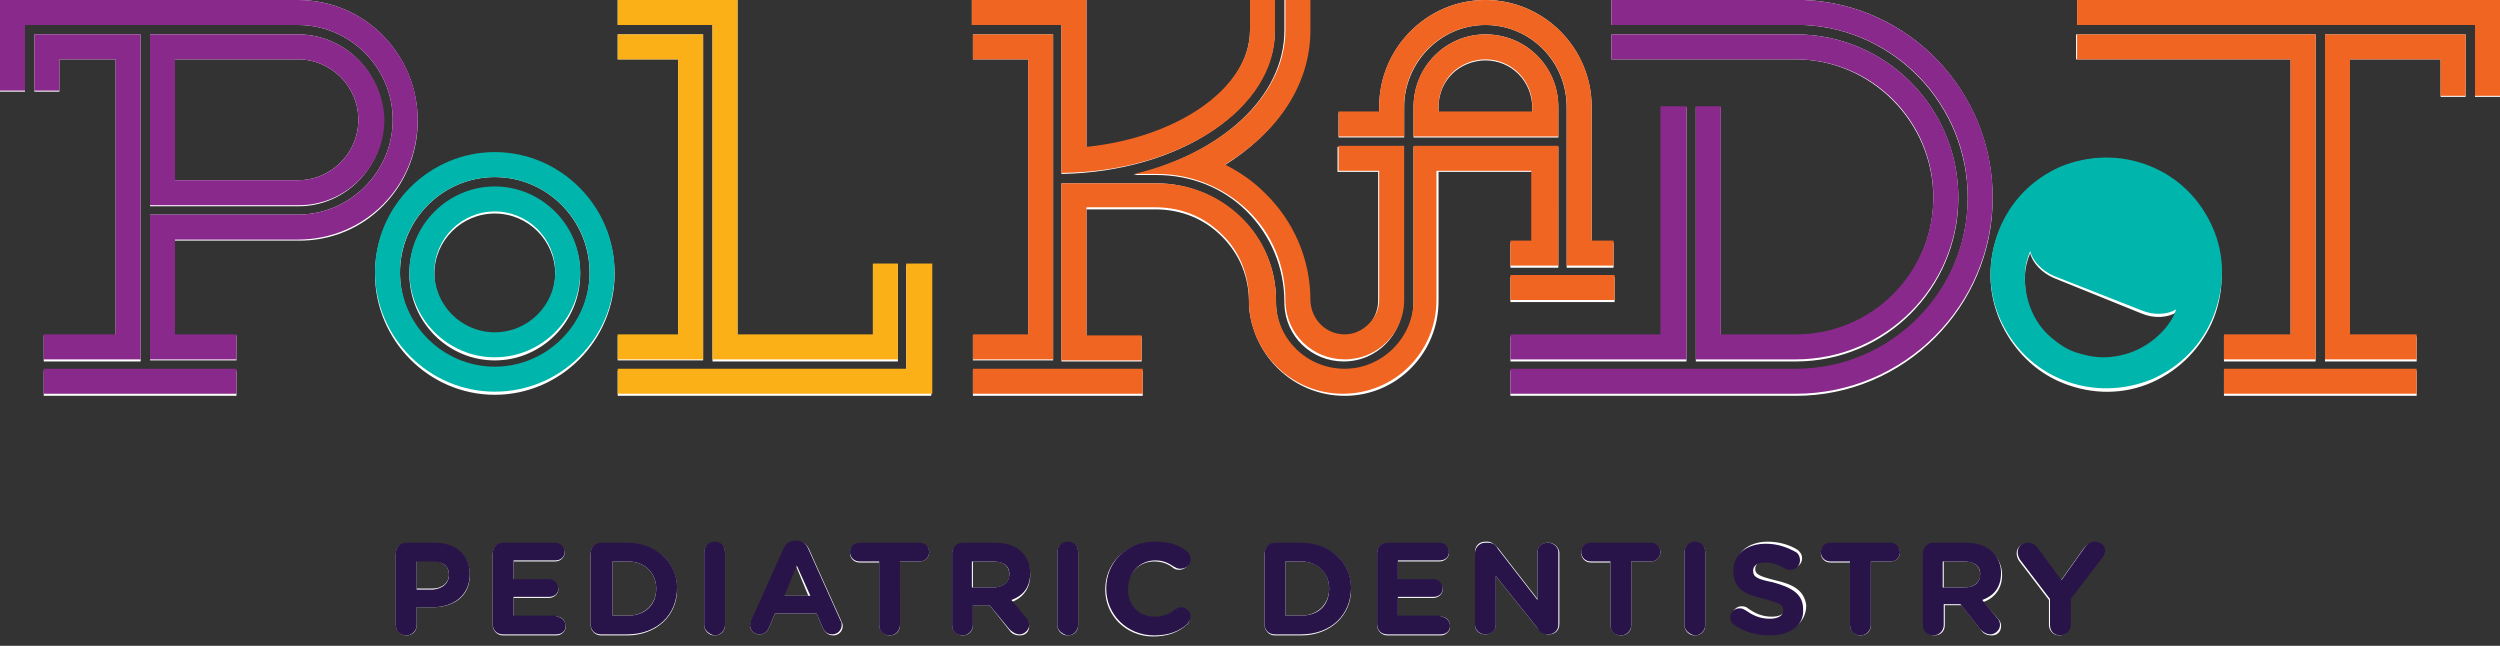 <svg width="240" height="62" xmlns="http://www.w3.org/2000/svg"><rect width="100%" height="100%" fill="#333333" stroke="none"/><g id="Page-1" stroke="none" stroke-width="1" fill="none" fill-rule="evenodd"><g id="logo-color"><path d="M4.2 38h18.5v-2.4H4.2V38zm35.9-26.4C40.1 5.2 35 0 28.6 0H0v8.8h2.4V2.4h26.2c5 0 9.1 4.1 9.1 9.1s-4.1 9.1-9.1 9.1H14.4v14h8.3v-2.4h-5.9v-9.1h11.8c6.4.1 11.5-5.1 11.5-11.5zm7.4 6.4c-4.5 0-8.2 3.7-8.2 8.3 0 4.6 3.7 8.3 8.2 8.3 4.5 0 8.2-3.7 8.2-8.3 0-4.6-3.7-8.3-8.2-8.3zm0 14.1c-3.2 0-5.8-2.6-5.8-5.8 0-3.2 2.6-5.8 5.8-5.8 3.2 0 5.8 2.6 5.8 5.8 0 3.2-2.6 5.8-5.8 5.8zM36.8 11.6c0-4.6-3.7-8.3-8.2-8.3H14.4v16.5h14.3c4.4 0 8.1-3.7 8.1-8.2zm-20-5.9h11.8c3.2 0 5.8 2.6 5.8 5.8 0 3.2-2.6 5.8-5.8 5.8H16.8V5.7zM4.2 32.3v2.4h9.3V3.3H3.3v5.5h2.4V5.7h5.4v26.5H4.2v.1zm215.7 0h-6.4v2.4h8.8V3.3h-23v2.4h20.6v26.6zm-77.3-29c-3.8 0-6.9 3.1-6.9 7v2.9h13.9v-2.9c0-3.9-3.1-7-7-7zm4.6 7.5h-9.1v-.5c0-1.3.5-2.4 1.3-3.2.8-.8 2-1.3 3.2-1.3 2.5 0 4.5 2 4.5 4.6v.4h.1zM145 34.7h16.9V10.3h-2.4v22H145v2.4zm-10.2-24.4c0-4.3 3.5-7.9 7.8-7.9s7.8 3.5 7.8 7.9v15.4h4.5v-2.4h-2.1v-13c0-5.7-4.6-10.3-10.2-10.3s-10.2 4.6-10.2 10.3v.5h-3.9v2.4h6.3v-2.9zm38.4-7.9c8.7.4 15.7 7.7 15.7 16.6 0 9.1-7.4 16.6-16.5 16.6H145V38h27.4c10.4 0 18.9-8.5 18.9-19 0-10.2-8-18.6-18.1-19h-18.5v2.4h18.5zM145 29h10v-2.4h-10V29zM101.1 3.3h-7.7v2.4h5.3v26.5h-5.3v2.4h7.7V3.3zm8.6 32.3H93.4V38h16.3v-2.4zm-41.3-.9h17.8v-9.3h-2.4v6.9h-13V0H59.3v2.4h9.1v32.3zm-.9-31.4h-8.2v2.4h5.8v26.5h-5.8v2.4h8.2V3.3zm34.4 13.4c11.4-.2 20.5-6.3 20.5-13.9V0H120v2.9c0 5.6-6.9 10.4-15.7 11.3V0h-11v2.4h8.6v14.3zm6.9.1h2.2c3.3 0 6.4 1.2 8.7 3.5 2.3 2.3 3.6 5.4 3.6 8.7v.2c.1 3.1 2.6 5.5 5.7 5.5 3.2 0 5.7-2.6 5.7-5.8V14.1h-6.3v2.4h3.9v12.4c0 .9-.4 1.8-1 2.4-.6.6-1.4 1-2.3 1-1.8 0-3.2-1.4-3.3-3.2V29c0-4-1.5-7.7-4.4-10.4-1.1-1.1-2.4-2-3.8-2.7 5-3.1 8.2-7.7 8.2-13V0h-2.4v2.9c0 6.4-6 11.8-14.5 13.9zm76.8 2.2c0 7.3-5.9 13.3-13.2 13.3h-7.2v-22h-2.4v24.4h9.6c8.6 0 15.6-7 15.6-15.7s-7-15.7-15.6-15.7h-17.7v2.4h17.7c7.2 0 13.2 6 13.2 13.3zm20.7-3c-2.8-1.1-5.8-1.1-8.5.1-2.7 1.2-4.8 3.4-5.9 6.1-1.1 2.8-1.1 5.8.1 8.6 1.2 2.7 3.3 4.9 6.1 6 2.8 1.1 5.8 1.1 8.5-.1 2.7-1.2 4.8-3.4 5.9-6.1 1.1-2.8 1-5.8-.1-8.5-1.2-2.9-3.3-5-6.1-6.1zm1.5 15.8c-1.5 1.8-3.6 2.8-5.9 2.8-.9 0-1.8-.2-2.7-.5-.9-.4-1.7-.9-2.4-1.5-1.7-1.5-2.5-3.8-2.4-6.1 0-.7.2-1.5.5-2.2.2.9 1.1 1.9 2.3 2.4l8.4 3.4c1.2.5 2.5.4 3.3-.1-.2.6-.6 1.2-1.1 1.8zM129.1 38c5 0 9-4.1 9-9.1V16.5h9.1v6.8H145v2.4h4.6V14.1h-13.9V29c0 3.7-3 6.6-6.6 6.6-3.6 0-6.5-2.8-6.6-6.4v-.3c0-3.1-1.2-5.9-3.4-8-2.2-2.1-5-3.3-8.1-3.3h-9.1v17.1h7.7v-2.4h-5.3V20.1h6.6c2.5 0 4.7.9 6.4 2.6 1.7 1.7 2.6 3.9 2.6 6.3v.4c.4 4.8 4.3 8.6 9.2 8.6zm84.4 0H232v-2.4h-18.5V38zM87 35.6H59.3V38h30.1V25.4H87v10.2zM199.4 0v2.4h38.2v6.9h2.4V0h-40.6zm23.8 34.7h8.8v-2.4h-6.4V5.7h8.7v3.6h2.4v-6h-13.5v31.4zm-175.7-20c-6.3 0-11.5 5.2-11.5 11.6 0 6.4 5.2 11.6 11.5 11.6S59 32.7 59 26.3c0-6.4-5.2-11.6-11.5-11.6zm0 20.7c-5 0-9.1-4.1-9.1-9.2s4.1-9.2 9.1-9.2 9.1 4.1 9.1 9.2-4.1 9.2-9.1 9.2zm115.2 16.7c-.6 0-1 .4-1 1V60c0 .5.4 1 1 1s1-.4 1-1v-7c0-.5-.4-.9-1-.9zm-4.2.1h-5.8c-.5 0-.9.4-.9.9s.4.9.9.9h1.9v6c0 .5.4 1 1 1s1-.4 1-1v-6.1h1.9c.5 0 .9-.4.9-.9 0-.4-.4-.8-.9-.8zm11.9 3.5c-1.6-.4-1.9-.6-1.9-1.1 0-.4.4-.8 1.2-.8.6 0 1.2.2 1.9.6.2.1.3.1.5.1.5 0 .9-.4.9-.9 0-.4-.2-.6-.4-.8-.8-.5-1.8-.8-2.9-.8-1.8 0-3.1 1-3.1 2.6 0 1.7 1.2 2.2 3 2.7 1.5.4 1.8.6 1.8 1.1 0 .5-.5.8-1.3.8-.9 0-1.6-.3-2.3-.8-.1-.1-.3-.2-.6-.2-.5 0-.9.4-.9.9 0 .3.2.6.4.7 1 .7 2.2 1 3.4 1 1.9 0 3.3-1 3.3-2.7-.2-1.4-1.2-2-3-2.4zm30.6-3.6c-.4 0-.7.2-1 .6l-2.2 3.1-2.2-3c-.2-.3-.5-.6-1-.6-.6 0-1 .4-1 .9 0 .3.1.5.2.7l2.9 3.8V60c0 .5.4 1 1 1s1-.4 1-1v-2.5l2.9-3.8c.1-.2.3-.4.3-.7.1-.5-.3-.9-.9-.9zm-52.4 0c-.5 0-1 .4-1 .9v4.5l-3.8-4.9c-.3-.3-.6-.6-1-.6h-.2c-.6 0-1 .4-1 1v7c0 .5.4.9 1 .9.5 0 1-.4 1-.9v-4.7l4 5c.3.3.6.6 1 .6h.1c.6 0 1-.4 1-1V53c-.1-.5-.5-.9-1.1-.9zm40.2.1h-3.1c-.6 0-1 .4-1 1V60c0 .5.4 1 1 1s1-.4 1-1v-1.9h1.6l1.9 2.4c.2.3.5.5 1 .5s.9-.3.9-.9c0-.3-.1-.5-.3-.7l-1.4-1.6c1.1-.4 1.8-1.3 1.8-2.6 0-.8-.3-1.5-.8-2-.6-.7-1.5-1-2.6-1zm1.3 3c0 .7-.6 1.2-1.5 1.2h-2v-2.5h2c.9 0 1.5.4 1.5 1.3zm-8.6-3h-5.8c-.5 0-.9.4-.9.9s.4.9.9.9h1.9v6c0 .5.4 1 1 1s1-.4 1-1v-6.1h1.9c.5 0 .9-.4.9-.9 0-.4-.4-.8-.9-.8zm-112.9-.1c-.6 0-1 .4-1 1V60c0 .5.4 1 1 1s1-.4 1-1v-7c0-.5-.4-.9-1-.9zm9.1.7c-.2-.5-.6-.8-1.1-.8h-.1c-.5 0-.9.3-1.2.8l-3.1 6.9c-.1.1-.2.2-.2.3 0 .5.4.9.9.9.4 0 .7-.2.9-.6l.6-1.4h4l.6 1.4c.2.4.5.7 1 .7s.9-.4.9-.9c0-.1 0-.2-.1-.4l-3.1-6.9zm-2.5 4.4l1.2-2.9 1.2 2.9h-2.4zm13.1-5h-5.8c-.5 0-.9.4-.9.9s.4.9.9.9h1.9v6c0 .5.4 1 1 1s1-.4 1-1v-6.1h1.9c.5 0 .9-.4.9-.9 0-.4-.4-.8-.9-.8zm-46.6 0H39c-.6 0-1 .4-1 1V60c0 .5.4 1 1 1s1-.4 1-1v-1.7h1.5c2 0 3.6-1 3.6-3.1 0-1.8-1.3-3-3.4-3zm1.4 3c0 .7-.6 1.3-1.6 1.3H40v-2.7h1.5c1 .1 1.6.5 1.6 1.4zm10.3 4h-4.1v-1.8h3.4c.5 0 .9-.4.9-.8 0-.5-.4-.9-.9-.9h-3.4v-1.8h4c.5 0 .9-.4.9-.8 0-.5-.4-.9-.9-.9h-5c-.6 0-1 .4-1 1V60c0 .5.4 1 1 1h5.1c.5 0 .9-.4.9-.8 0-.7-.4-1-.9-1zm6.8-7h-2.5c-.6 0-1 .4-1 1V60c0 .5.4 1 1 1h2.5c2.8 0 4.8-1.9 4.8-4.4 0-2.6-1.9-4.4-4.8-4.4zm2.8 4.3c0 1.5-1.1 2.6-2.7 2.6h-1.5v-5.2h1.5c1.6 0 2.7 1.1 2.7 2.6zm32.5-4.3h-3.1c-.6 0-1 .4-1 1V60c0 .5.4 1 1 1s1-.4 1-1v-1.9H95l1.9 2.4c.2.3.5.5 1 .5s.9-.3.9-.9c0-.3-.1-.5-.3-.7l-1.4-1.6c1.1-.4 1.8-1.3 1.8-2.6 0-.8-.3-1.5-.8-2-.6-.7-1.4-1-2.6-1zm1.4 3c0 .7-.6 1.2-1.5 1.2h-2v-2.5h2c.9 0 1.5.4 1.5 1.3zm28-3h-2.5c-.6 0-1 .4-1 1V60c0 .5.4 1 1 1h2.5c2.8 0 4.8-1.9 4.8-4.4 0-2.6-1.9-4.4-4.8-4.4zm2.7 4.3c0 1.5-1.1 2.6-2.7 2.6h-1.5v-5.2h1.5c1.7 0 2.7 1.1 2.7 2.6zm-14.2 1.9c-.2 0-.4.1-.6.2-.6.4-1.1.7-2 .7-1.5 0-2.6-1.2-2.6-2.7 0-1.5 1.1-2.7 2.6-2.7.7 0 1.3.2 1.8.6.1.1.3.2.6.2.5 0 1-.4 1-.9 0-.3-.2-.6-.4-.8-.7-.5-1.7-.9-3-.9-2.8 0-4.7 2-4.7 4.5s2 4.5 4.6 4.5c1.4 0 2.4-.4 3.2-1.1.2-.1.3-.4.3-.7.1-.5-.3-.9-.8-.9zm-10.9-6.3c-.6 0-1 .4-1 1V60c0 .5.4 1 1 1s1-.4 1-1v-7c0-.5-.4-.9-1-.9zm35.8 7.1h-4.1v-1.8h3.4c.5 0 .9-.4.9-.8 0-.5-.4-.9-.9-.9h-3.4v-1.8h4c.5 0 .9-.4.9-.8 0-.5-.4-.9-.9-.9h-5c-.6 0-1 .4-1 1V60c0 .5.4 1 1 1h5.1c.5 0 .9-.4.9-.8 0-.7-.4-1-.9-1z" id="Shape" fill="#FFF"/><g id="Group" fill-rule="nonzero"><path id="Rectangle" fill="#89298C" d="M4.2 35.4h18.5v2.4H4.2z"/><path id="Path" fill="#89298C" d="M13.5 3.3H3.3v5.4h2.4v-3h5.4v26.4H4.2v2.4h9.3z"/><path d="M40.1 11.5C40.1 5.2 35 0 28.6 0H0v8.7h2.4V2.4h26.2c5 0 9.1 4.1 9.1 9.1s-4.1 9.1-9.1 9.1H14.4v13.9h8.3v-2.4h-5.9V23h11.8c6.4 0 11.5-5.1 11.5-11.5z" id="Path" fill="#89298C"/><path d="M28.6 3.3H14.4v16.4h14.3c4.5 0 8.2-3.7 8.2-8.2-.1-4.5-3.8-8.2-8.3-8.2zm0 14H16.8V5.7h11.8c3.2 0 5.8 2.6 5.8 5.8 0 3.2-2.6 5.8-5.8 5.8z" id="Shape" fill="#89298C"/><path d="M47.5 17.9c-4.5 0-8.2 3.7-8.2 8.2 0 4.5 3.7 8.2 8.2 8.2 4.5 0 8.2-3.7 8.2-8.2 0-4.5-3.7-8.2-8.2-8.2zm0 14c-3.2 0-5.8-2.6-5.8-5.8 0-3.2 2.6-5.8 5.8-5.8 3.2 0 5.8 2.6 5.8 5.8 0 3.2-2.6 5.8-5.8 5.8z" id="Shape" fill="#00B5AB"/><path d="M47.5 14.6c-6.3 0-11.5 5.2-11.5 11.5s5.2 11.5 11.5 11.5S59 32.5 59 26.1c0-6.3-5.2-11.5-11.5-11.5zm0 20.6c-5 0-9.1-4.1-9.1-9.1s4.1-9.1 9.1-9.1 9.1 4.1 9.1 9.1-4.1 9.1-9.1 9.1z" id="Shape" fill="#00B5AB"/><path id="Path" fill="#FBB018" d="M68.4 34.5h17.8v-9.2h-2.4v6.8h-13V0H59.3v2.4h9.1z"/><path id="Path" fill="#FBB018" d="M87 35.4H59.3v2.4h30.2V25.3H87z"/><path id="Path" fill="#FBB018" d="M67.5 3.3h-8.2v2.4h5.8v26.4h-5.8v2.4h8.2z"/><path id="Path" fill="#F16522" d="M223.2 3.3v31.2h8.8v-2.4h-6.4V5.7h8.7v3.5h2.4V3.3z"/><path id="Path" fill="#F16522" d="M199.4 0v2.4h38.2v6.8h2.4V0z"/><path id="Rectangle" fill="#F16522" d="M213.5 35.4H232v2.4h-18.5z"/><path id="Path" fill="#F16522" d="M222.3 3.3h-22.9v2.4h20.5v26.4h-6.4v2.4h8.8z"/><path d="M173.2 0h-18.5v2.4h18.5c8.7.4 15.7 7.6 15.7 16.5 0 9.1-7.4 16.5-16.5 16.5H145v2.4h27.4c10.4 0 18.9-8.5 18.9-18.9 0-10.2-8.1-18.5-18.1-18.9z" id="Path" fill="#89298C"/><path d="M172.4 34.5c8.6 0 15.6-7 15.6-15.6s-7-15.6-15.6-15.6h-17.7v2.4h17.7c7.3 0 13.2 5.9 13.2 13.2 0 7.3-5.9 13.2-13.2 13.2h-7.2V10.2h-2.4v24.3h9.6z" id="Path" fill="#89298C"/><path id="Path" fill="#89298C" d="M161.9 10.2h-2.5v21.9H145v2.4h16.9z"/><path d="M134.8 10.2c0-4.3 3.5-7.8 7.8-7.8s7.8 3.5 7.8 7.8v15.3h4.5v-2.4h-2.1V10.2c0-5.6-4.6-10.2-10.2-10.2s-10.2 4.6-10.2 10.2v.5h-3.9v2.4h6.3v-2.9z" id="Path" fill="#F16522"/><path id="Rectangle" fill="#F16522" d="M145 26.4h10v2.4h-10z"/><path d="M101.9 16.6V2.4h-8.6V0h11v14.1c8.8-.9 15.7-5.7 15.7-11.2V0h2.4v2.9c.1 7.5-9.1 13.6-20.5 13.7z" id="Path" fill="#F16522"/><path d="M134.8 14v14.8c0 3.2-2.6 5.7-5.7 5.7s-5.6-2.4-5.7-5.5v-.2c0-3.3-1.3-6.4-3.6-8.6-2.3-2.2-5.4-3.5-8.7-3.5h-2.2c8.4-2 14.5-7.5 14.5-13.8V0h2.4v2.9c0 5.2-3.1 9.8-8.2 12.9 1.4.7 2.7 1.6 3.8 2.7 2.8 2.7 4.4 6.4 4.4 10.3v.1c.1 1.8 1.5 3.2 3.3 3.2.9 0 1.7-.4 2.3-1 .6-.6 1-1.4 1-2.3V16.4h-3.9V14h6.3z" id="Path" fill="#F16522"/><path id="Rectangle" fill="#F16522" d="M93.4 35.4h16.3v2.4H93.4z"/><path id="Path" fill="#F16522" d="M101.1 17.5V3.3h-7.7v2.4h5.3v26.4h-5.3v2.4h7.7z"/><path d="M142.6 3.3c-3.8 0-6.9 3.1-6.9 6.9v2.9h13.9v-2.9c0-3.8-3.1-6.9-7-6.9zm4.6 7.4h-9.1v-.5c0-1.2.5-2.4 1.3-3.2.8-.8 2-1.3 3.2-1.3 2.5 0 4.5 2 4.5 4.5v.5h.1z" id="Shape" fill="#F16522"/><path d="M145 23.1v2.4h4.6V14h-13.9v14.8c0 3.6-3 6.6-6.6 6.6-3.6 0-6.5-2.8-6.6-6.3v-.3c0-3-1.2-5.9-3.4-8-2.2-2.1-5-3.2-8.1-3.2h-9.1v17h7.7v-2.4h-5.3V19.9h6.6c2.5 0 4.7.9 6.4 2.6 1.7 1.6 2.6 3.9 2.6 6.3v.4c.2 4.8 4.2 8.6 9 8.6 5 0 9-4 9-9V16.4h9.1v6.7h-2z" id="Path" fill="#F16522"/><path d="M212.4 21.8c-1.2-2.7-3.3-4.8-6.1-5.9-2.8-1.1-5.8-1-8.5.1-2.7 1.2-4.8 3.3-5.9 6.1-1.1 2.8-1.1 5.8.1 8.5 1.2 2.7 3.3 4.8 6.1 5.9 2.8 1.1 5.8 1 8.5-.1 2.7-1.2 4.8-3.3 5.9-6.1 1.1-2.8 1.1-5.8-.1-8.5zm-4.6 9.8c-1.5 1.7-3.6 2.7-5.9 2.7-.9 0-1.8-.2-2.7-.5-.9-.3-1.7-.9-2.4-1.5-1.7-1.5-2.5-3.8-2.4-6 0-.7.2-1.5.5-2.2.2.9 1.1 1.9 2.3 2.4l8.4 3.3c1.2.5 2.5.4 3.3-.1-.2.7-.6 1.3-1.1 1.9z" id="Shape" fill="#00B5AB"/></g><path d="M201.7 53.7l-2.9 3.8V60c0 .5-.4 1-1 1s-1-.4-1-1v-2.5l-2.9-3.8c-.1-.2-.2-.4-.2-.7 0-.5.4-.9 1-.9.4 0 .7.2 1 .6l2.2 3 2.2-3.1c.2-.3.5-.6 1-.6.6 0 1 .4 1 .9-.1.4-.2.6-.4.8zm-10 5.6c.2.2.3.4.3.7 0 .5-.5.9-.9.9s-.7-.2-1-.5l-1.9-2.4h-1.6v2c0 .5-.4 1-1 1s-1-.4-1-1v-6.9c0-.5.4-1 1-1h3.1c1.1 0 2 .3 2.6.9.5.5.8 1.2.8 2 0 1.4-.7 2.2-1.8 2.6l1.4 1.7zm-1.6-4.2c0-.8-.6-1.2-1.6-1.2h-2v2.5h2c1.1 0 1.6-.5 1.6-1.3zm-10.5-1.2V60c0 .5-.4 1-1 1s-1-.4-1-1v-6.1h-1.9c-.5 0-.9-.4-.9-.9s.4-.9.9-.9h5.8c.5 0 .9.4.9.9s-.4.9-.9.9h-1.9zm-9.7 7.1c-1.2 0-2.4-.3-3.4-1-.2-.1-.4-.4-.4-.7 0-.5.4-.9.9-.9.3 0 .4.1.6.2.7.5 1.4.8 2.3.8.8 0 1.3-.3 1.3-.8s-.3-.7-1.8-1.1c-1.8-.4-3-.9-3-2.7 0-1.6 1.3-2.6 3.1-2.6 1.1 0 2 .3 2.9.8.2.1.4.4.4.8 0 .5-.4.9-.9.9-.2 0-.3 0-.5-.1-.7-.4-1.3-.6-1.9-.6-.8 0-1.2.3-1.2.8 0 .6.4.8 1.9 1.1 1.8.5 2.9 1.1 2.9 2.6.1 1.5-1.2 2.5-3.2 2.5zm-8.2-1v-7c0-.5.4-1 1-1s1 .4 1 1v7c0 .5-.4 1-1 1-.5-.1-1-.5-1-1zm-5.1-6.1V60c0 .5-.4 1-1 1s-1-.4-1-1v-6.1h-1.9c-.5 0-.9-.4-.9-.9s.4-.9.9-.9h5.8c.5 0 .9.4.9.9s-.4.9-.9.9h-1.9zm-8 7c-.5 0-.8-.2-1-.6l-4-5V60c0 .5-.4.9-1 .9-.5 0-1-.4-1-.9v-6.9c0-.5.4-1 1-1h.2c.5 0 .8.2 1 .6l3.8 4.9V53c0-.5.4-.9 1-.9.5 0 1 .4 1 .9v7c0 .5-.4.9-1 .9zm-10.3-1.7c.5 0 .9.4.9.9s-.4.8-.9.8h-5.1c-.6 0-1-.4-1-1v-6.8c0-.5.4-1 1-1h5c.5 0 .9.4.9.9s-.4.8-.9.8h-4v1.8h3.4c.5 0 .9.4.9.9s-.4.8-.9.8h-3.4v1.8h4.1v.1zm-13.4 1.7h-2.5c-.6 0-1-.4-1-1v-6.8c0-.5.4-1 1-1h2.5c2.8 0 4.8 1.9 4.8 4.3 0 2.6-1.9 4.5-4.8 4.5zm2.7-4.4c0-1.5-1.1-2.6-2.7-2.6h-1.5v5.2h1.5c1.7 0 2.7-1 2.7-2.6zm-16.8 2.7c.8 0 1.4-.2 2-.7.2-.1.4-.2.6-.2.5 0 .9.4.9.9 0 .3-.2.5-.3.7-.8.7-1.8 1.1-3.2 1.1-2.6 0-4.6-2-4.6-4.5s1.9-4.5 4.7-4.5c1.3 0 2.3.3 3 .9.2.1.4.4.4.8 0 .5-.4.9-1 .9-.3 0-.4-.1-.6-.2-.6-.4-1.1-.6-1.8-.6-1.5 0-2.6 1.2-2.6 2.7-.1 1.5 1 2.7 2.5 2.7zm-9.3.8v-7c0-.5.4-1 1-1s1 .4 1 1v7c0 .5-.4 1-1 1-.5-.1-1-.5-1-1zm-3-.7c.2.2.3.4.3.7 0 .5-.5.9-.9.9s-.7-.2-1-.5L95 58.1h-1.6V60c0 .5-.4 1-1 1s-1-.4-1-1v-6.9c0-.5.4-1 1-1h3.1c1.1 0 2 .3 2.6.9.5.5.8 1.2.8 2 0 1.4-.7 2.2-1.8 2.6l1.4 1.7zm-1.6-4.2c0-.8-.6-1.2-1.6-1.2h-2v2.5h2c1 0 1.6-.5 1.6-1.3zm-10.5-1.2V60c0 .5-.4 1-1 1s-1-.4-1-1v-6.1h-1.9c-.5 0-.9-.4-.9-.9s.4-.9.9-.9h5.8c.5 0 .9.4.9.9s-.4.9-.9.9h-1.9zM79 60.3l-.6-1.4h-4l-.6 1.4c-.2.4-.5.6-.9.6-.5 0-.9-.4-.9-.9 0-.1.1-.3.1-.4l3.1-6.9c.2-.5.6-.8 1.2-.8h.1c.5 0 .9.3 1.1.8l3.1 6.9c.1.1.1.3.1.4 0 .5-.4.9-.9.9-.4 0-.7-.2-.9-.6zm-2.5-6l-1.2 2.9h2.5l-1.3-2.9zM67.6 60v-7c0-.5.4-1 1-1s1 .4 1 1v7c0 .5-.4 1-1 1-.5-.1-1-.5-1-1zm-7.4.9h-2.5c-.6 0-1-.4-1-1v-6.8c0-.5.4-1 1-1h2.5c2.8 0 4.8 1.9 4.8 4.3 0 2.6-1.9 4.5-4.8 4.5zm2.8-4.4c0-1.5-1.1-2.6-2.7-2.6h-1.5v5.2h1.5c1.6 0 2.7-1 2.7-2.6zm-9.6 2.7c.5 0 .9.4.9.9s-.4.8-.9.8h-5.1c-.6 0-1-.4-1-1v-6.8c0-.5.4-1 1-1h5c.5 0 .9.4.9.9s-.4.8-.9.8h-4v1.8h3.4c.5 0 .9.4.9.9s-.4.8-.9.8h-3.4v1.8h4.1v.1zm-11.9-.9H40V60c0 .5-.4 1-1 1s-1-.4-1-1v-6.9c0-.5.4-1 1-1h2.7c2.1 0 3.4 1.2 3.4 3 0 2.1-1.6 3.2-3.6 3.2zm1.6-3.1c0-.9-.6-1.3-1.6-1.3H40v2.7h1.6c.9-.1 1.5-.6 1.5-1.4z" id="Shape" fill="#291449"/></g></g></svg>
